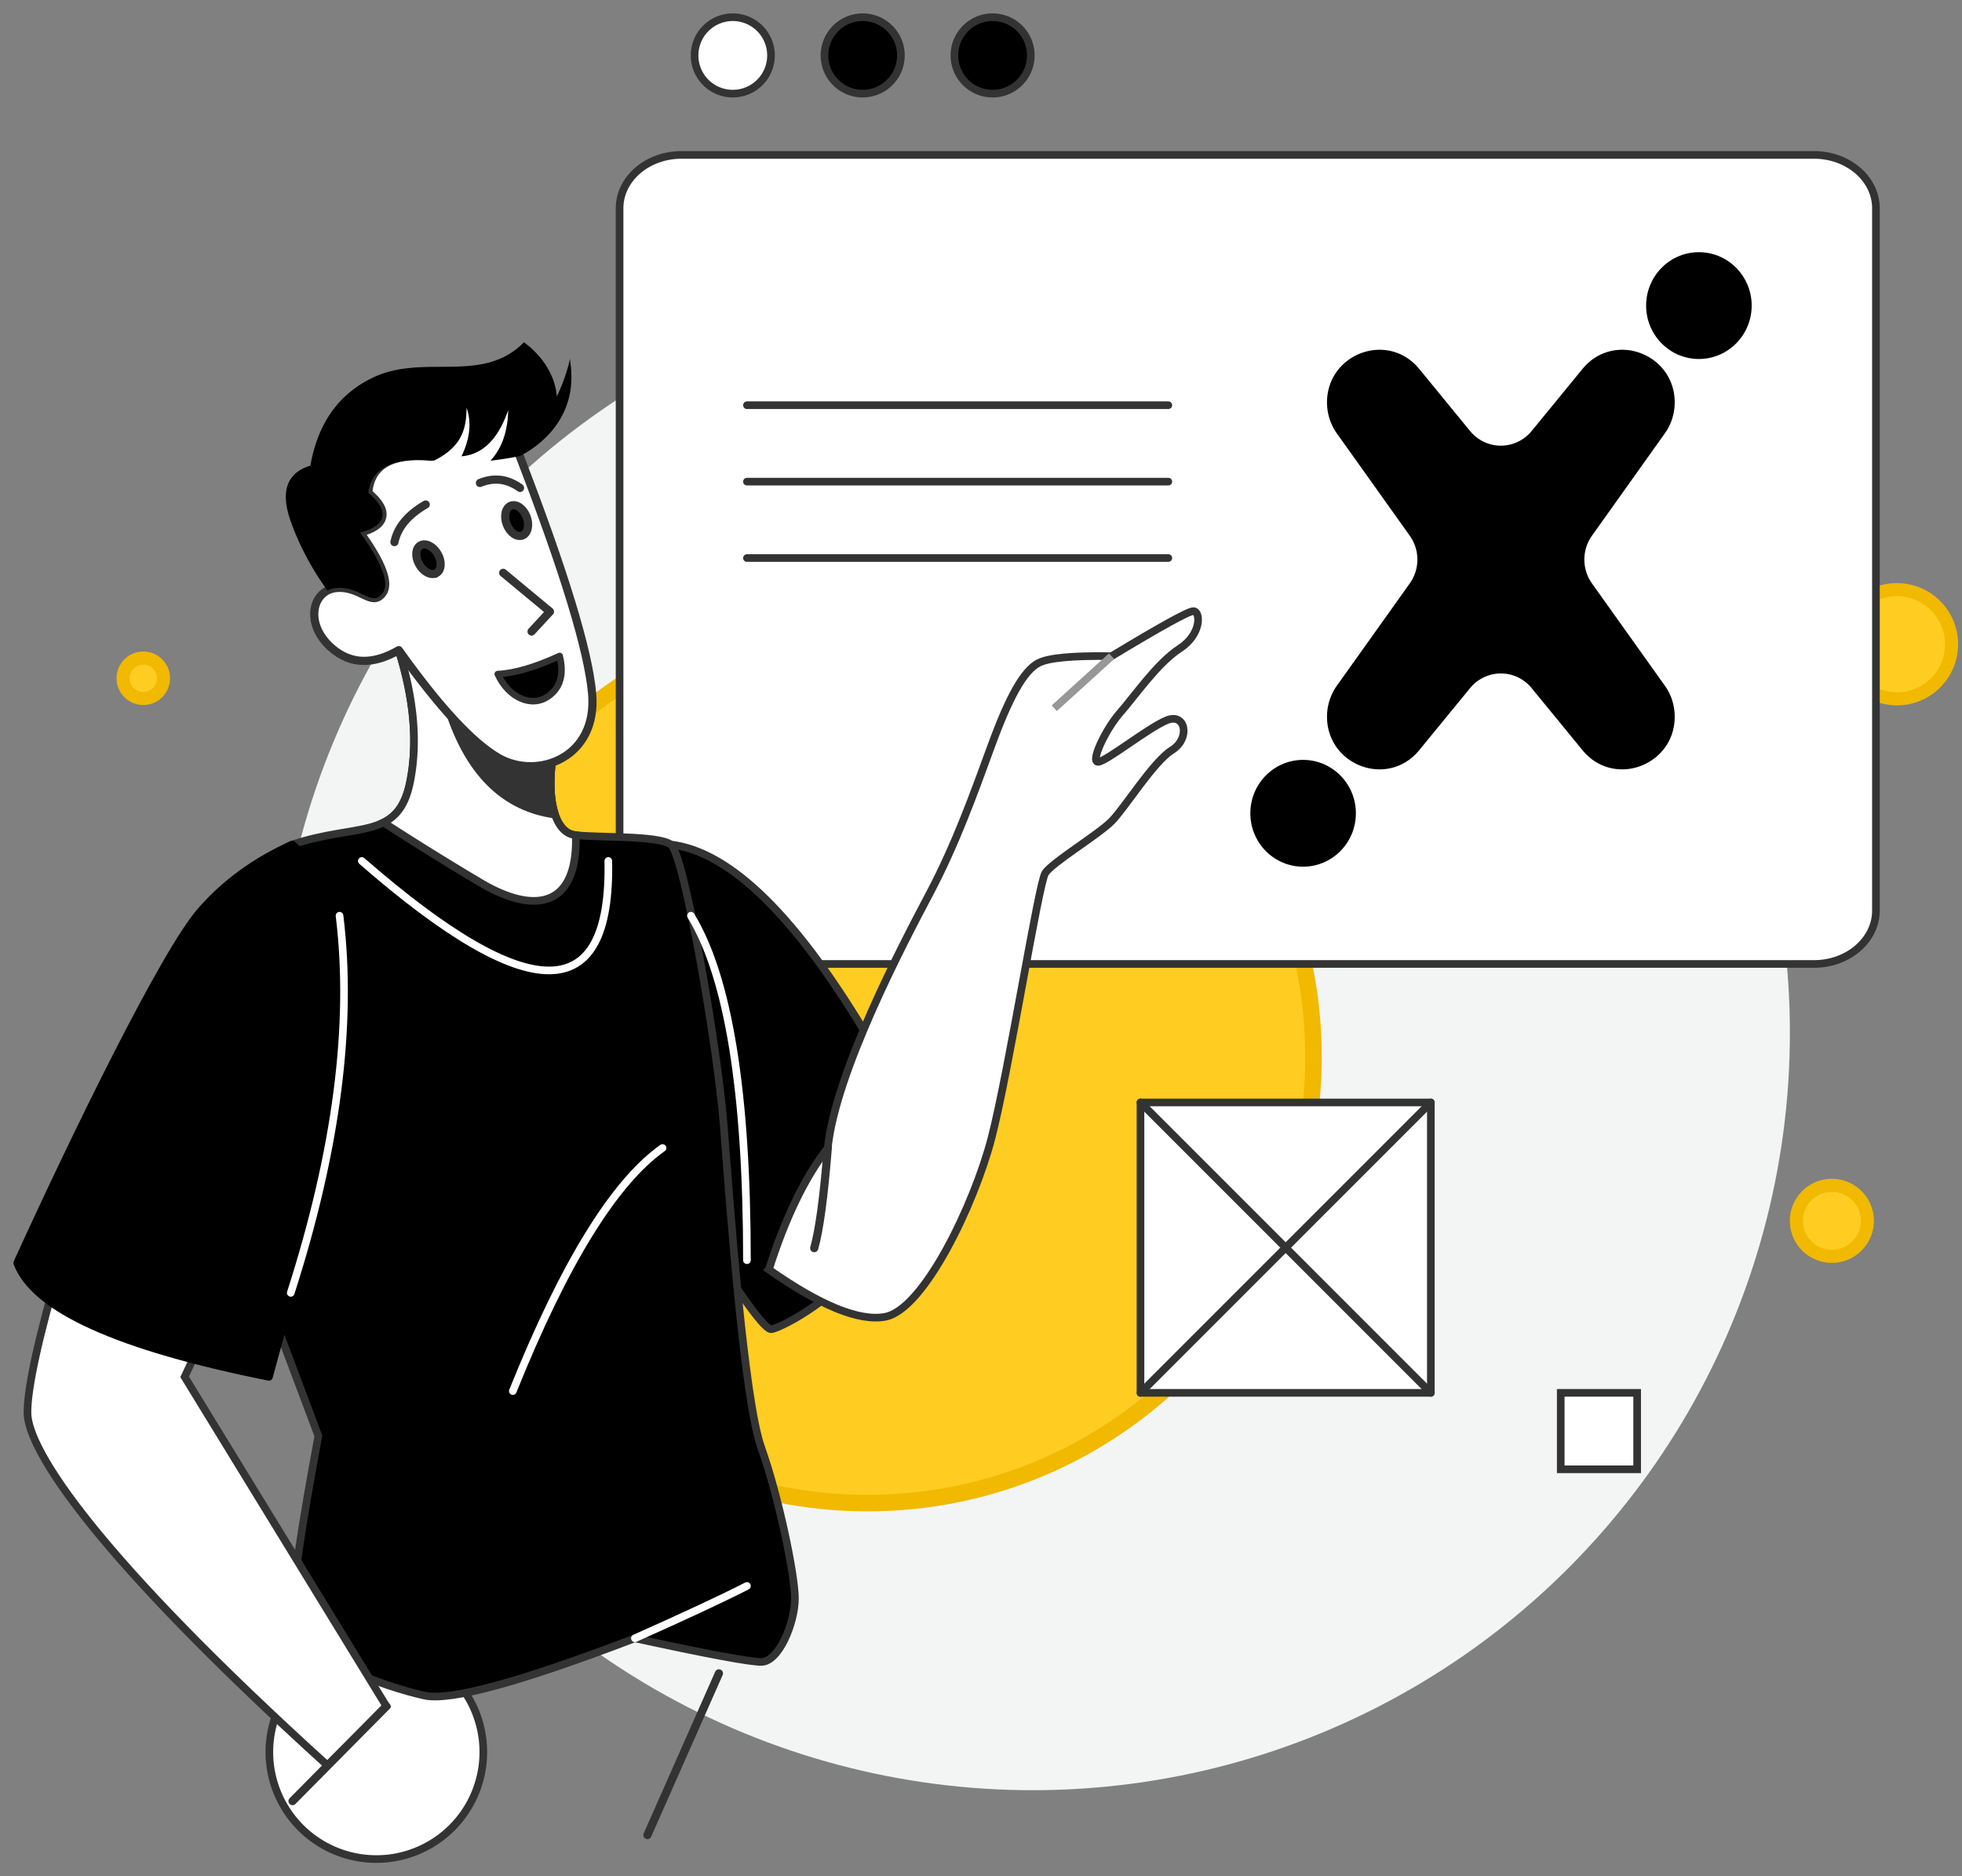 <svg width="114" height="109" fill="none" xmlns="http://www.w3.org/2000/svg"><rect width="100%" height="100%" fill="#808080" stroke="none"/><circle cx="60" cy="60" r="44" fill="#F3F5F5"/><path d="M76.32 61.4c0 14.315-11.605 25.92-25.92 25.92-14.315 0-25.92-11.605-25.92-25.92 0-14.315 11.605-25.92 25.92-25.92 14.315 0 25.92 11.605 25.92 25.92z" fill="#FC2" stroke="#F1B900" stroke-width=".96"/><path d="M95.125 80.917h-4.44v4.44h4.44v-4.44zM21.867 108a6.216 6.216 0 100-12.432 6.216 6.216 0 000 12.432z" fill="#fff" stroke="#333" stroke-width=".444" stroke-linecap="round"/><path d="M9.5 39.404a1.174 1.174 0 11-2.348 0 1.174 1.174 0 012.348 0zM108.501 70.923a2.062 2.062 0 11-4.124 0 2.062 2.062 0 014.124 0zM113.393 37.427a3.172 3.172 0 11-6.344 0 3.172 3.172 0 016.344 0z" fill="#FC2" stroke="#F1B900" stroke-width=".76"/><path d="M83.138 64.046H66.267v16.871h16.871V64.046z" fill="#fff" stroke="#333" stroke-width=".444" stroke-linecap="round" stroke-linejoin="round"/><path d="M66.267 80.917l16.871-16.871M66.267 64.046l16.871 16.871" stroke="#333" stroke-width=".444" stroke-linecap="round" stroke-linejoin="round"/><path d="M105.401 9H39.599C37.61 9 36 10.39 36 12.104v40.792C36 54.61 37.611 56 39.599 56H105.4c1.988 0 3.599-1.39 3.599-3.104V12.104C109 10.39 107.389 9 105.401 9zM42.578 5.44a2.22 2.22 0 100-4.44 2.22 2.22 0 000 4.44z" fill="#fff" stroke="#333" stroke-width=".444" stroke-linecap="round"/><path d="M50.126 5.44a2.22 2.22 0 100-4.44 2.22 2.22 0 000 4.44zM57.674 5.44a2.22 2.22 0 100-4.44 2.22 2.22 0 000 4.44z" fill="#000" stroke="#333" stroke-width=".444" stroke-linecap="round" stroke-linejoin="round"/><path d="M43.4 23.54h24.485M43.4 27.98h24.485M43.4 32.419h24.485" stroke="#333" stroke-width=".444" stroke-linecap="round" stroke-linejoin="round"/><path d="M96.953 23.548c.15-2.616-3.083-3.907-4.735-1.893l-2.952 3.604a2.682 2.682 0 01-.922.723 2.647 2.647 0 01-2.276 0 2.682 2.682 0 01-.922-.723l-2.952-3.604c-1.652-2.015-4.886-.723-4.735 1.893.03.516.205 1.012.503 1.43l4.234 5.94a2.737 2.737 0 010 3.179l-4.234 5.939a2.746 2.746 0 00-.503 1.43v0c-.15 2.616 3.083 3.91 4.735 1.893l2.951-3.604c.252-.306.567-.553.923-.722a2.649 2.649 0 013.198.722l2.952 3.604c1.652 2.017 4.886.723 4.735-1.893a2.731 2.731 0 00-.503-1.43l-4.234-5.94a2.742 2.742 0 010-3.178l4.23-5.94c.3-.418.476-.914.507-1.43v0zM98.713 20.506c1.5 0 2.717-1.233 2.717-2.753S100.213 15 98.713 15s-2.717 1.233-2.717 2.753 1.217 2.753 2.717 2.753zM75.716 50c1.5 0 2.717-1.233 2.717-2.753s-1.217-2.753-2.717-2.753-2.717 1.233-2.717 2.753S74.215 50 75.716 50z" fill="#000" stroke="#000" stroke-width=".698" stroke-linecap="round" stroke-linejoin="round"/><path fill-rule="evenodd" clip-rule="evenodd" d="M38.978 49.062c3.49.417 7.373 4.258 11.65 11.52 6.416 10.895-5.124 16.637-5.825 16.637-.467 0-2.409-2.815-5.825-8.445V49.062z" fill="#000" stroke="#333" stroke-width=".444" stroke-linecap="round" stroke-linejoin="round"/><path fill-rule="evenodd" clip-rule="evenodd" d="M23.138 37.679c.919 2.89 1.148 5.473.689 7.75-.689 3.414-3.053 2.362-6.843 3.633-2.527.848-2.808 10.212-.843 28.091l2.358 6.267c-1.01 5.403-1.515 8.881-1.515 10.433 0 2.328 5.452 4.156 7.678 4.65 1.485.33 5.56-.78 12.228-3.328 4.205.915 6.652 1.372 7.343 1.372 1.036 0 1.956-2.301 1.956-3.684s-.952-5.952-1.956-8.76c-1.003-2.807-1.814-14.013-2.178-18.685-.365-4.671-2.307-15.8-3.075-16.356-.769-.556-4.42-.382-5.606-.556-1.186-.174-1.69-2.269-1.186-4.992.337-1.815-2.68-3.76-9.05-5.835z" fill="#000" stroke="#333" stroke-width=".444" stroke-linecap="round" stroke-linejoin="round"/><path fill-rule="evenodd" clip-rule="evenodd" d="M23.138 37.679l.449.148c6.063 2.02 8.93 3.916 8.601 5.688-.505 2.722 0 4.817 1.185 4.991l.084.011c.118 4.209-2.392 4.638-5.57 2.743a169.989 169.989 0 01-5.605-3.478c.758-.377 1.277-1.029 1.544-2.353.46-2.277.23-4.86-.688-7.75z" fill="#fff" stroke="#333" stroke-width=".444" stroke-linecap="round"/><path fill-rule="evenodd" clip-rule="evenodd" d="M32.188 43.514c-.289 1.555-.248 2.904.061 3.81-3.316-.453-5.51-2.974-6.58-7.566l1.726-.092.813-.042c2.882 1.357 4.209 2.654 3.98 3.89z" fill="#333" stroke="#333" stroke-width=".444" stroke-linecap="round" stroke-linejoin="round"/><path fill-rule="evenodd" clip-rule="evenodd" d="M23.17 37.77c2.352 3.3 4.28 5.383 5.786 6.252 2.258 1.303 5.786.004 5.448-3.743-.225-2.498-1.627-7.092-4.207-13.783-.122-.496-.174-.822-.155-.98.299-2.513.429-3.524-.11-3.51-.27.007-4.886.178-5.137.168-.422-.019 3.647 2.702.231 4.36-2.275-.21-3.486.488-3.631 2.096.637.534.909 1.004.813 1.41-.095.406-.525.704-1.289.894 1.29 1.785 1.726 2.959 1.31 3.523-.624.846-1.283-.43-2.69-.296-1.407.133-1.88 2.1-.248 3.503 1.088.936 2.381.972 3.88.106z" fill="#fff" stroke="#333" stroke-width=".475" stroke-linecap="round" stroke-linejoin="round"/><path fill-rule="evenodd" clip-rule="evenodd" d="M21.655 21.941c2.975-1.43 6.352.415 8.79-2.057 1.165.86 1.818 2.013 1.91 3.147.335-.699.592-1.43.769-2.19l.016.23c.48 3.302-1.956 4.903-2.807 5.356l-.136.07c-.597.118-1.164.207-1.7.266.624-.668.965-1.583 1.025-2.745l.006-.192-.062.177c-.587 1.575-1.47 2.41-2.651 2.506.493-1.03.593-1.967.298-2.813l-.01.236-.01.188-.017.184c-.091.836-.422 1.745-1.86 2.458l-.092-.009c-2.276-.21-3.519.416-3.73 1.878.638.534.91 1.004.814 1.41-.095.405-.525.703-1.29.894 1.29 1.784 1.727 2.959 1.311 3.523-.624.846-1.283-.43-2.69-.297a1.41 1.41 0 00-.515.148c-.932-1.303-1.643-2.643-2.13-4.02-.616-1.736-.236-2.816 1.141-3.24.43-2.452 1.636-4.155 3.62-5.108z" fill="#000"/><path d="M25.36 33.29c.294-.171.327-.669.07-1.112-.255-.443-.702-.664-.998-.494-.295.17-.327.668-.071 1.112.256.443.703.664.998.493zM30.352 31.107c.319-.122.428-.608.245-1.086-.184-.478-.59-.766-.909-.644-.319.123-.428.609-.245 1.087.184.478.59.766.91.643z" fill="#000" stroke="#333" stroke-width=".475" stroke-linecap="round"/><path fill-rule="evenodd" clip-rule="evenodd" d="M30.886 36.687l1.068-1.156-2.717-2.253" fill="#fff"/><path d="M30.886 36.687l1.068-1.156-2.717-2.253" stroke="#333" stroke-width=".475" stroke-linecap="round" stroke-linejoin="round"/><path fill-rule="evenodd" clip-rule="evenodd" d="M22.918 31.493c.18-.861.785-1.59 1.817-2.185z" fill="#fff"/><path d="M22.918 31.493c.18-.861.785-1.59 1.817-2.185" stroke="#333" stroke-width=".475" stroke-linecap="round"/><path fill-rule="evenodd" clip-rule="evenodd" d="M27.886 28.057c.821-.337 1.598-.24 2.33.288z" fill="#fff"/><path d="M27.886 28.057c.821-.337 1.598-.24 2.33.288" stroke="#333" stroke-width=".475" stroke-linecap="round"/><path fill-rule="evenodd" clip-rule="evenodd" d="M32.52 38.108c-1.439.659-2.638 1.009-3.599 1.05.606 1.344 1.965 2.012 2.977 1.263.674-.5.88-1.27.621-2.313z" fill="#000" stroke="#333" stroke-width=".38" stroke-linecap="round" stroke-linejoin="round"/><path fill-rule="evenodd" clip-rule="evenodd" d="M3.545 73.209c-1.3 4.437-1.95 7.386-1.95 8.848 0 2.193 4.054 8.382 17.43 20.499l3.425-3.433-11.722-19.137 1.611-3.438-8.794-3.339z" fill="#fff" stroke="#333" stroke-width=".444" stroke-linecap="round"/><path fill-rule="evenodd" clip-rule="evenodd" d="M15.628 79.986C6.868 78.237 1.992 76.032 1 73.368c3.37-7.4 8.547-18.01 10.668-20.443 1.414-1.621 3.186-2.91 5.315-3.864 2.315 2.121 3.473 4.892 3.473 8.31s-1.61 10.956-4.828 22.614z" fill="#000" stroke="#000" stroke-width=".444" stroke-linecap="round" stroke-linejoin="round"/><path d="M21.023 50.017c4.863 4.24 8.488 6.36 10.874 6.36 2.386 0 3.536-2.12 3.448-6.36M19.728 53.197c.775 6.312-.17 13.616-2.834 21.91M29.797 80.814c2.982-7.415 5.881-12.123 8.698-14.122M36.89 95.174c2.958-1.319 5.129-2.332 6.51-3.04" stroke="#fff" stroke-width=".444" stroke-linecap="round"/><path fill-rule="evenodd" clip-rule="evenodd" d="M44.675 73.753c.957-3.014 2.098-5.368 3.422-7.061.449-4.399 4.375-11.869 5.907-14.762 1.532-2.894 2.577-5.822 3.605-8.63 1.029-2.81 1.869-4.329 2.73-4.783.575-.302 1.99-.435 4.249-.398 2.886-1.743 4.47-2.615 4.751-2.615.422 0 .5 1.334-.796 2.174-1.296.84-2.636 2.791-3.46 3.727-.825.935-1.744 2.854-1.284 2.854.46 0 2.93-1.994 4.01-2.424 1.08-.43 1.371 1.064.283 1.744-1.088.68-2.716 3.335-3.504 4.13-.789.796-3.464 2.396-3.857 3.018-.392.622-2.123 11.553-3.122 15.392-.998 3.839-3.932 9.97-6.181 10.38-1.5.275-3.75-.64-6.753-2.746z" fill="#fff" stroke="#333" stroke-width=".444" stroke-linecap="round"/><path fill-rule="evenodd" clip-rule="evenodd" d="M48.097 66.692c-.226 2.834-.489 4.773-.787 5.817z" fill="#fff"/><path d="M48.097 66.692c-.226 2.834-.489 4.773-.787 5.817" stroke="#333" stroke-width=".475" stroke-linecap="round" stroke-linejoin="round"/><path d="M64.587 38.12l-3.33 3.024" stroke="#979797" stroke-width=".444"/><path d="M40.145 53.197c2.17 3.559 3.255 10.23 3.255 20.012" stroke="#fff" stroke-width=".444" stroke-linecap="round"/><path d="M16.997 104.633l5.454-5.51M37.618 106.604l4.154-9.391" stroke="#333" stroke-width=".475" stroke-linecap="round" stroke-linejoin="round"/></svg>